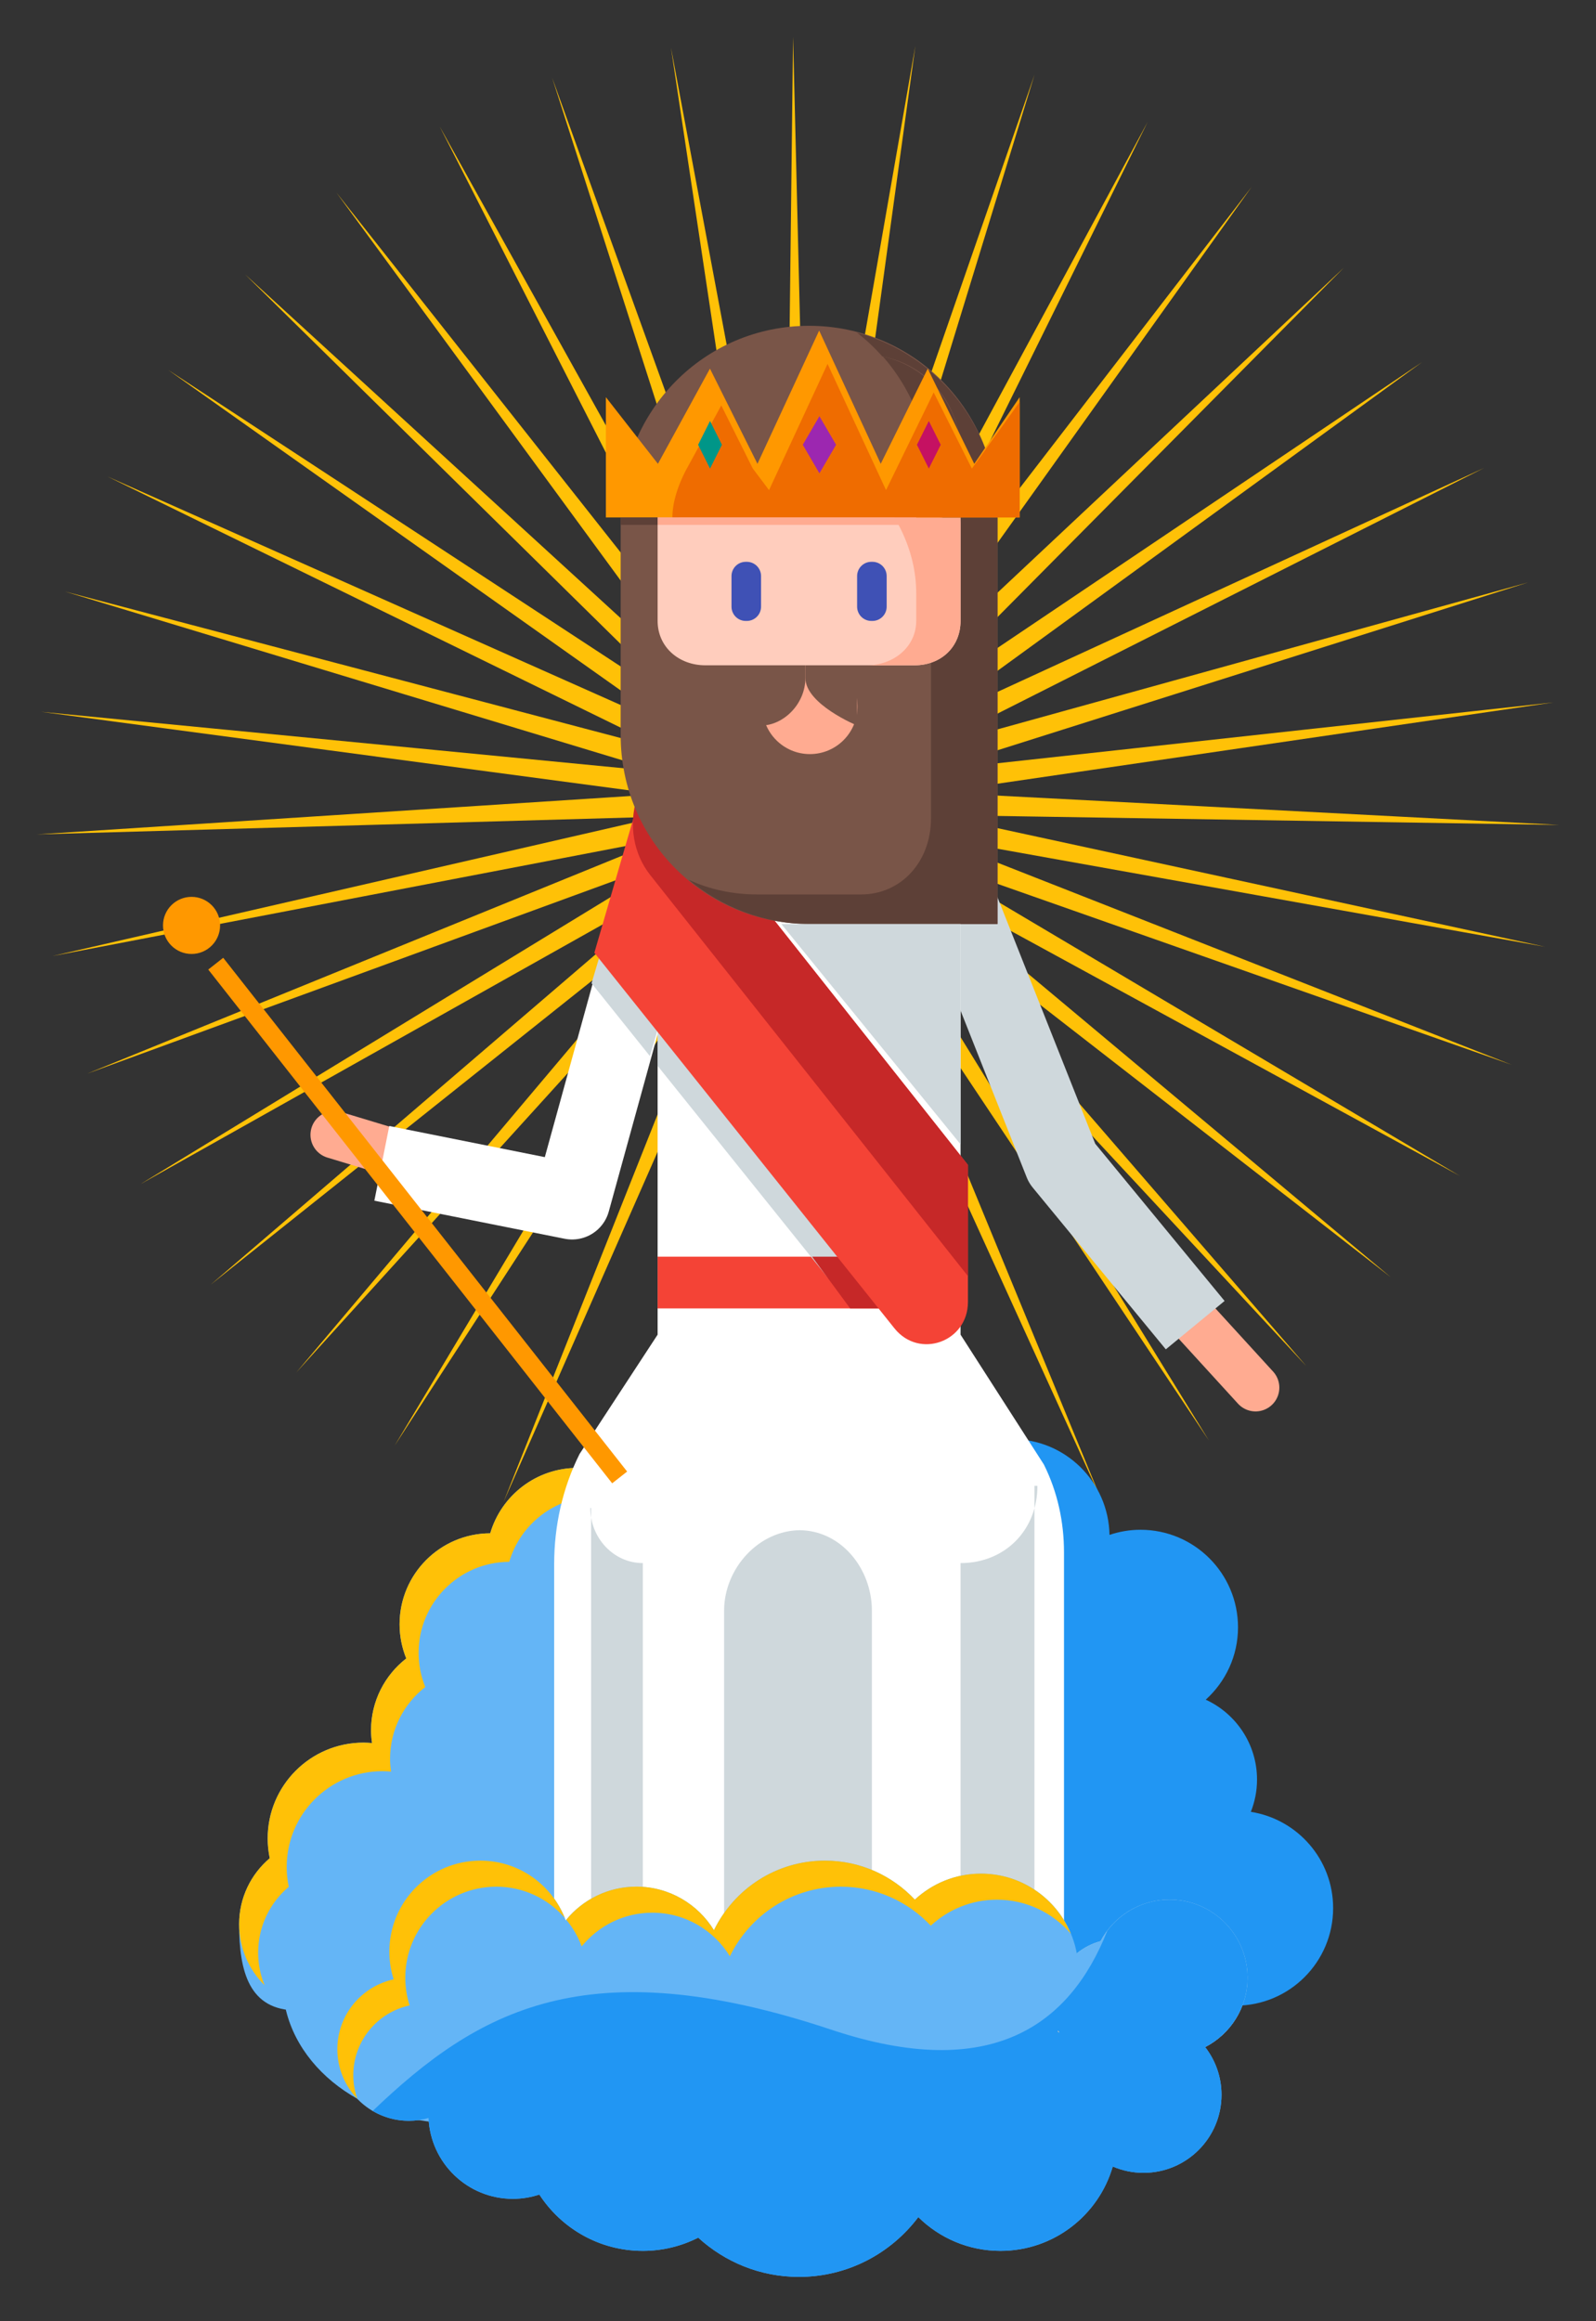 <?xml version="1.0" encoding="utf-8"?>
<!-- Generator: Adobe Illustrator 16.0.0, SVG Export Plug-In . SVG Version: 6.00 Build 0)  -->
<!DOCTYPE svg PUBLIC "-//W3C//DTD SVG 1.1//EN" "http://www.w3.org/Graphics/SVG/1.1/DTD/svg11.dtd">
<svg version="1.1" xmlns="http://www.w3.org/2000/svg" xmlns:xlink="http://www.w3.org/1999/xlink" x="0px" y="0px" width="216px"
	 height="314px" viewBox="0 0 216 314" enable-background="new 0 0 216 314" xml:space="preserve">
<rect x="0" y="0" width="216" height="314" fill="#333333" stroke="none"/>
<g id="Juizo_Investigativo">
</g>
<g id="Segunda_vinda">
	<g id="Jesus">
		<ellipse id="XMLID_3307_" fill="#64B5F6" cx="61.252" cy="268.181" rx="23" ry="19"/>
		<polygon id="XMLID_3306_" fill="#FFC107" points="176.81,184.818 119.441,123.148 163.609,194.867 116.876,124.793 
			148.968,202.668 114.08,126.005 133.265,208.019 111.127,126.752 116.906,210.781 108.092,127.017 100.316,210.885 
			105.053,126.79 83.926,208.325 102.09,126.079 68.157,203.169 99.279,124.902 53.42,195.551 96.694,123.29 40.096,185.667 
			94.401,121.283 28.529,173.773 92.459,118.936 19.021,160.18 90.92,116.306 11.815,145.235 89.821,113.464 7.102,129.33 
			89.193,110.482 5,112.873 89.052,107.438 5.564,96.293 89.4,104.412 8.782,80.019 90.23,101.479 14.568,64.47 91.52,98.719 
			22.774,50.052 93.234,96.201 33.187,37.137 95.331,93.99 45.536,26.059 97.756,92.145 59.502,17.104 100.445,90.712 
			74.724,10.508 103.329,89.729 90.807,6.438 106.333,89.222 107.334,5 109.38,89.203 123.878,6.232 112.391,89.673 140.011,10.103 
			115.287,90.62 155.312,16.511 117.993,92.02 169.389,25.29 120.44,93.834 181.875,36.214 122.564,96.019 192.446,48.999 
			124.312,98.516 200.83,63.314 125.635,101.26 206.81,78.79 126.5,104.182 210.229,95.023 126.887,107.204 211,111.595 
			126.782,110.249 209.102,128.076 126.191,113.238 204.586,144.039 125.129,116.094 197.566,159.071 123.622,118.742 
			188.228,172.783 121.709,121.114 		"/>
		<path id="XMLID_3293_" fill="#2196F3" d="M169.288,245.102c0.534-1.353,0.836-2.821,0.836-4.362c0-4.802-2.847-8.929-6.94-10.813
			c2.675-2.416,4.366-5.899,4.366-9.787c0-7.289-5.909-13.198-13.198-13.198c-1.468,0-2.874,0.25-4.193,0.692
			c-0.132-7.175-5.979-12.954-13.186-12.954c-7.289,0-13.198,5.909-13.198,13.198c0,5.979,3.979,11.022,9.43,12.646
			c-13.842,0.628-24.88,12.016-24.88,26.013c0,14.399,11.674,26.073,26.073,26.073c8.3,0,15.679-3.892,20.453-9.935
			c1.855,5.043,6.688,8.647,12.376,8.647c7.289,0,13.198-5.909,13.198-13.198C180.425,251.537,175.596,246.094,169.288,245.102z
			 M141.217,221.394c-0.716-0.193-1.44-0.362-2.179-0.495c0.731-0.115,1.442-0.284,2.128-0.515
			C141.172,220.724,141.186,221.062,141.217,221.394z"/>
		<path id="XMLID_3292_" fill="#64B5F6" d="M77.893,224.119c0.114-0.299,0.223-0.601,0.313-0.911
			c6.779-0.027,12.268-5.529,12.268-12.315c0-6.803-5.516-12.318-12.318-12.318c-5.595,0-10.311,3.733-11.812,8.842
			c-6.779,0.027-12.268,5.529-12.268,12.315c0,1.635,0.326,3.191,0.904,4.619c-2.896,2.254-4.767,5.764-4.767,9.717
			c0,0.589,0.056,1.163,0.135,1.729c-0.383-0.034-0.77-0.059-1.161-0.059c-7.159,0-12.962,5.804-12.962,12.962
			c0,0.918,0.098,1.812,0.279,2.676c-2.53,2.142-4.142,5.337-4.142,8.912c0,6.447,1.371,11.674,7.818,11.674S48,266.735,48,260.288
			c0-0.132,0-0.259,0-0.389c0-0.69,6.095-1.563,7.004-2.581c3.337,2.713,9.511,4.344,14.147,4.344
			c10.714,0,20.362-8.686,20.362-19.399C89.513,233.952,85.237,226.882,77.893,224.119z"/>
		<g id="XMLID_3290_">
			<path id="XMLID_3291_" fill="#FFC107" d="M34.938,264.15c0-3.575,1.61-6.771,4.142-8.912c-0.182-0.864-0.279-1.758-0.279-2.676
				c0-7.158,5.803-12.962,12.962-12.962c0.392,0,0.778,0.024,1.161,0.059c-0.079-0.566-0.135-1.141-0.135-1.729
				c0-3.954,1.87-7.464,4.767-9.718c-0.578-1.428-0.904-2.984-0.904-4.619c0-6.786,5.488-12.288,12.268-12.315
				c1.502-5.108,6.218-8.842,11.812-8.842c3.442,0,6.552,1.416,8.786,3.692c-1.862-4.438-6.247-7.555-11.361-7.555
				c-5.595,0-10.311,3.733-11.812,8.842c-6.779,0.027-12.268,5.529-12.268,12.315c0,1.635,0.326,3.191,0.904,4.619
				c-2.896,2.254-4.767,5.764-4.767,9.717c0,0.589,0.056,1.163,0.135,1.729c-0.383-0.034-0.77-0.059-1.161-0.059
				c-7.159,0-12.962,5.804-12.962,12.962c0,0.918,0.098,1.812,0.279,2.676c-2.53,2.142-4.142,5.337-4.142,8.912
				c0,3.236,1.317,6.164,3.445,8.278C35.25,267.204,34.938,265.714,34.938,264.15z"/>
		</g>
		
			<line id="XMLID_3289_" fill="none" stroke="#FFAB91" stroke-width="6.438" stroke-linecap="round" stroke-miterlimit="10" x1="169.924" y1="187.713" x2="154.268" y2="170.577"/>
		
			<polyline id="XMLID_3288_" fill="none" stroke="#CFD8DC" stroke-width="10.3" stroke-linejoin="round" stroke-miterlimit="10" points="
			128.925,120.037 143.741,157.375 161.756,179.262 		"/>
		
			<line id="XMLID_3287_" fill="none" stroke="#FFAB91" stroke-width="6.438" stroke-linecap="round" stroke-miterlimit="10" x1="45.237" y1="153.512" x2="67.457" y2="160.222"/>
		
			<polyline id="XMLID_3286_" fill="none" stroke="#FFFFFF" stroke-width="10.3" stroke-linejoin="round" stroke-miterlimit="10" points="
			87.725,125.187 77.425,162.524 51.675,157.375 		"/>
		<path id="XMLID_3285_" fill="#FFFFFF" d="M130,108H89v72.55l-10.562,16.138c-2.314,4.628-3.438,9.73-3.438,14.905V264h69v-53.999
			c0-4.128-0.88-8.198-2.726-11.89L130,180.55V108z"/>
		<rect id="XMLID_3284_" x="89" y="170" fill="#F44336" width="41" height="7"/>
		<path id="XMLID_3283_" fill="#CFD8DC" d="M101.887,131H89v13.183l23.013,28.642l4.987,2.575v-28.822
			c0-0.73,0.101-1.441,0.003-2.145l-9.667-12.331C105.616,131.441,103.839,131,101.887,131z"/>
		<polygon id="XMLID_3282_" fill="#C62828" points="130,170 109.9,170 115.059,177 130,177 		"/>
		<polygon id="XMLID_3281_" fill="#CFD8DC" points="87.688,107.342 80.06,133.012 87.955,142.864 95.521,117.196 		"/>
		<path id="XMLID_3280_" fill="#F44336" d="M121.054,179.695l-40.616-50.807l7.471-25.696L131,157.589v18.544
			C131,181.516,124.42,183.896,121.054,179.695z"/>
		<path id="XMLID_3275_" fill="#C62828" d="M131,172.63v-15.041l-43.418-54.826l-1.414,5.233c-1.055,3.588-0.485,7.464,1.843,10.391
			L131,172.63z"/>
		<path id="XMLID_3274_" fill="#795548" d="M135,125h-25.388C95.391,125,84,113.658,84,99.437V69.824
			c0-14.221,11.278-25.75,25.5-25.75l0,0c14.222,0,25.5,11.529,25.5,25.75V125z"/>
		<circle id="XMLID_3273_" fill="#FFAB91" cx="109.612" cy="95.574" r="6.438"/>
		<path id="XMLID_3272_" fill="#795548" d="M116,98.149L116,98.149c0,0-7-2.882-7-6.438V88h7V98.149z"/>
		<path id="XMLID_3271_" fill="#795548" d="M103,98.149L103,98.149V88h6v3.712C109,95.268,106,98.149,103,98.149z"/>
		<path id="XMLID_3270_" fill="#5D4037" d="M115.959,44.986C122.024,49.654,126,57.3,126,65.962v44.746
			c0,5.863-4.047,10.292-9.471,10.292h-13.998c-3.32,0-6.479-0.669-9.351-1.996c4.459,3.7,10.185,5.996,16.432,5.996H135V69.824
			C135,57.926,126.924,47.94,115.959,44.986z"/>
		<path id="XMLID_3269_" fill="#FFCDBD" d="M123.774,90H95.449C91.895,90,89,87.542,89,83.987V68.835
			C89,58.004,97.912,49,108.742,49h-0.04C120.626,49,130,58.891,130,70.814v13.173C130,87.542,127.33,90,123.774,90z"/>
		<path id="XMLID_3260_" fill="#FFAB91" d="M117,51.071v13.805c4,3.915,7,9.353,7,15.37v3.741c0,3.556-3.107,6.013-6.663,6.013
			h6.438c3.556,0,6.226-2.457,6.226-6.013V70.814C130,61.995,125,54.423,117,51.071z"/>
		<path id="XMLID_3259_" fill="#795548" d="M109,48h-6.748C94.939,48,89,53.865,89,61.178V70h2.587C101.542,70,109,61.755,109,51.8
			V48z"/>
		<path id="XMLID_3258_" fill="#795548" d="M109,48h7.972C124.284,48,130,53.865,130,61.178V70h-2.363
			C117.682,70,109,61.755,109,51.8V48z"/>
		<path id="XMLID_3257_" fill="#3F51B5" d="M103,82.068c0,1.066-0.865,1.932-1.932,1.932h-0.137C99.865,84,99,83.135,99,82.068
			v-4.137C99,76.865,99.865,76,100.932,76h0.137c1.067,0,1.932,0.865,1.932,1.932V82.068z"/>
		<path id="XMLID_3256_" fill="#3F51B5" d="M120,82.068c0,1.066-0.865,1.932-1.932,1.932h-0.137c-1.067,0-1.932-0.865-1.932-1.932
			v-4.137c0-1.066,0.865-1.932,1.932-1.932h0.137c1.067,0,1.932,0.865,1.932,1.932V82.068z"/>
		<path id="XMLID_3249_" fill="#5D4037" d="M119.494,48.24C123.561,52.854,126,59.085,126,65.962v3.798
			c1,0.03,1.202,0.24,1.637,0.24H130v-8.822C130,54.827,125.459,49.527,119.494,48.24z"/>
		
			<line id="XMLID_3244_" fill="none" stroke="#FF9800" stroke-width="2.575" stroke-miterlimit="10" x1="29.197" y1="130.363" x2="83.862" y2="199.862"/>
		<circle id="XMLID_3243_" fill="#FF9800" cx="25.924" cy="125.187" r="3.863"/>
		<path id="XMLID_3242_" fill="#CFD8DC" d="M108.139,207h0.206C102.656,207,98,212.198,98,217.887V269h20v-51.113
			C118,212.198,113.826,207,108.139,207z"/>
		<path id="XMLID_3241_" fill="#CFD8DC" d="M140,201h0.402c0,6-4.402,10.449-10.402,10.449V267h10V201z"/>
		<path id="XMLID_3240_" fill="#CFD8DC" d="M80,204h-0.11c0,4,3.11,7.449,7.11,7.449V265h-7V204z"/>
		<path id="XMLID_3234_" fill="#D0D7DB" d="M168.837,267.538c0-5.832-4.728-10.559-10.559-10.559c-4.046,0-7.556,2.277-9.329,5.618
			c-1.197,0.324-2.282,0.892-3.219,1.65c1.55,9.119,9.358,14.398,17.373,12.674C166.506,275.169,168.837,271.629,168.837,267.538z
			 M143.421,275.015c-0.103-0.061-0.202-0.129-0.306-0.187c0.041-0.052,0.078-0.106,0.118-0.159
			C143.288,274.789,143.361,274.897,143.421,275.015z"/>
		<path id="XMLID_3221_" fill="#64B5F6" d="M168.837,267.538c0-5.832-4.728-10.559-10.559-10.559c-4.046,0-7.556,2.277-9.329,5.618
			c-1.197,0.324-2.282,0.892-3.219,1.65c-1.135-6.137-6.504-10.788-12.969-10.788c-3.458,0-6.596,1.341-8.949,3.518
			c-3.049-3.242-7.366-5.277-12.167-5.277c-6.61,0-12.308,3.846-15.021,9.414c-2.166-3.531-6.05-5.895-10.496-5.895
			c-3.861,0-7.305,1.779-9.563,4.56c-1.729-4.711-6.242-8.079-11.554-8.079c-6.803,0-12.318,5.515-12.318,12.318
			c0,1.306,0.207,2.562,0.583,3.743c-4.356,0.943-7.622,4.815-7.622,9.455c0,5.345,4.333,9.679,9.679,9.679
			c0.926,0,1.817-0.138,2.665-0.381c0.264,6.084,5.265,10.939,11.413,10.939c1.253,0,2.455-0.209,3.584-0.581
			c2.981,4.583,8.139,7.62,14.014,7.62c2.696,0,5.234-0.654,7.49-1.788c3.598,3.286,8.37,5.307,13.627,5.307
			c6.61,0,12.463-3.184,16.155-8.086c2.86,2.821,6.785,4.567,11.12,4.567c7.21,0,13.282-4.821,15.199-11.412
			c1.276,0.548,2.682,0.854,4.158,0.854c5.831,0,10.559-4.728,10.559-10.559c0-2.434-0.831-4.668-2.214-6.454
			C166.506,275.169,168.837,271.629,168.837,267.538z M143.421,275.015c-0.103-0.061-0.202-0.129-0.306-0.187
			c0.041-0.052,0.078-0.106,0.118-0.159C143.288,274.789,143.361,274.897,143.421,275.015z"/>
		<g id="XMLID_3210_">
			<path id="XMLID_3217_" fill="#FFC107" d="M78.724,263.304c2.258-2.78,5.701-4.56,9.562-4.56c4.446,0,8.33,2.363,10.496,5.895
				c2.713-5.568,8.41-9.414,15.021-9.414c4.802,0,9.118,2.035,12.167,5.277c2.354-2.177,5.491-3.518,8.95-3.518
				c4.009,0,7.595,1.792,10.013,4.614c-1.985-4.774-6.677-8.139-12.171-8.139c-3.458,0-6.596,1.341-8.949,3.518
				c-3.05-3.242-7.365-5.277-12.168-5.277c-6.609,0-12.307,3.846-15.02,9.414c-2.166-3.531-6.05-5.895-10.496-5.895
				c-3.821,0-7.229,1.746-9.489,4.478C77.523,260.765,78.236,261.979,78.724,263.304z"/>
			<path id="XMLID_3212_" fill="#FFC107" d="M145.391,278.193c-0.04,0.053-0.078,0.107-0.118,0.159
				c0.104,0.059,0.203,0.126,0.306,0.186C145.519,278.422,145.445,278.313,145.391,278.193z"/>
			<path id="XMLID_3211_" fill="#FFC107" d="M47.812,280.741c0-4.64,3.266-8.512,7.622-9.455c-0.376-1.181-0.582-2.438-0.582-3.743
				c0-6.804,5.515-12.318,12.317-12.318c3.696,0,7.002,1.633,9.256,4.212c-1.82-4.529-6.233-7.736-11.413-7.736
				c-6.803,0-12.318,5.515-12.318,12.318c0,1.306,0.207,2.562,0.584,3.743c-4.357,0.943-7.623,4.815-7.623,9.455
				c0,2.601,1.031,4.956,2.699,6.694C48.009,282.917,47.812,281.854,47.812,280.741z"/>
		</g>
		<path id="XMLID_3206_" fill="#2196F3" d="M150.601,293.081c1.276,0.548,2.682,0.854,4.158,0.854
			c5.831,0,10.559-4.728,10.559-10.559c0-2.434-0.831-4.668-2.214-6.454c3.402-1.753,5.733-5.293,5.733-9.384
			c0-5.832-4.728-10.559-10.559-10.559c-3.448,0-6.498,1.664-8.424,4.222c-5.008,12.672-15.623,20.611-37.329,13.376
			c-33.192-11.064-47.906-2.562-62.082,10.981c1.437,0.844,3.104,1.337,4.89,1.337c0.926,0,1.817-0.138,2.665-0.381
			c0.264,6.084,5.265,10.939,11.413,10.939c1.253,0,2.455-0.209,3.584-0.581c2.981,4.583,8.139,7.62,14.014,7.62
			c2.696,0,5.234-0.654,7.49-1.788c3.598,3.286,8.37,5.307,13.627,5.307c6.61,0,12.463-3.184,16.155-8.086
			c2.86,2.821,6.785,4.567,11.12,4.567C142.611,304.493,148.684,299.672,150.601,293.081z M143.115,274.828
			c0.041-0.052,0.078-0.106,0.118-0.159c0.055,0.12,0.128,0.229,0.188,0.346C143.318,274.954,143.219,274.886,143.115,274.828z"/>
		<polygon id="XMLID_3205_" fill="#CFD8DC" points="130,154.8 130,125 105.749,125 		"/>
		<g id="XMLID_3199_">
			<polygon id="XMLID_3204_" fill="#FF9800" points="131.853,62.743 125.56,49.868 119.196,62.743 110.863,44.719 102.513,62.743 
				96.084,49.868 89.042,62.743 82,53.73 82,62.743 82,70 138,70 138,62.743 138,53.73 			"/>
			<path id="XMLID_3203_" fill="#EF6C00" d="M131.531,63.387l-5.167-10.3l-6.449,13.214l-7.914-17.076l-7.92,17.076l-2.194-2.914
				l-4.271-8.542l-4.854,8.896C91.797,65.624,91,67.887,91,70.003V70h47v-3.699v-2.914v-9.013L131.531,63.387z"/>
			<polygon id="XMLID_3202_" fill="#9C27B0" points="110.899,64.031 108.646,60.168 110.899,56.306 113.152,60.168 			"/>
			<polygon id="XMLID_3201_" fill="#009688" points="96.094,63.387 94.483,60.168 96.094,56.949 97.703,60.168 			"/>
			<polygon id="XMLID_3200_" fill="#C51162" points="125.706,63.387 124.097,60.168 125.706,56.949 127.315,60.168 			"/>
		</g>
		<rect id="XMLID_3198_" x="89" y="70" fill="#FFAB91" width="35" height="1"/>
		<rect id="XMLID_3197_" x="84" y="70" fill="#5D4037" width="5" height="1"/>
	</g>
</g>
<g id="Juizo_de_Confirmação">
</g>
<g id="Terceira_Vinda">
</g>
</svg>
